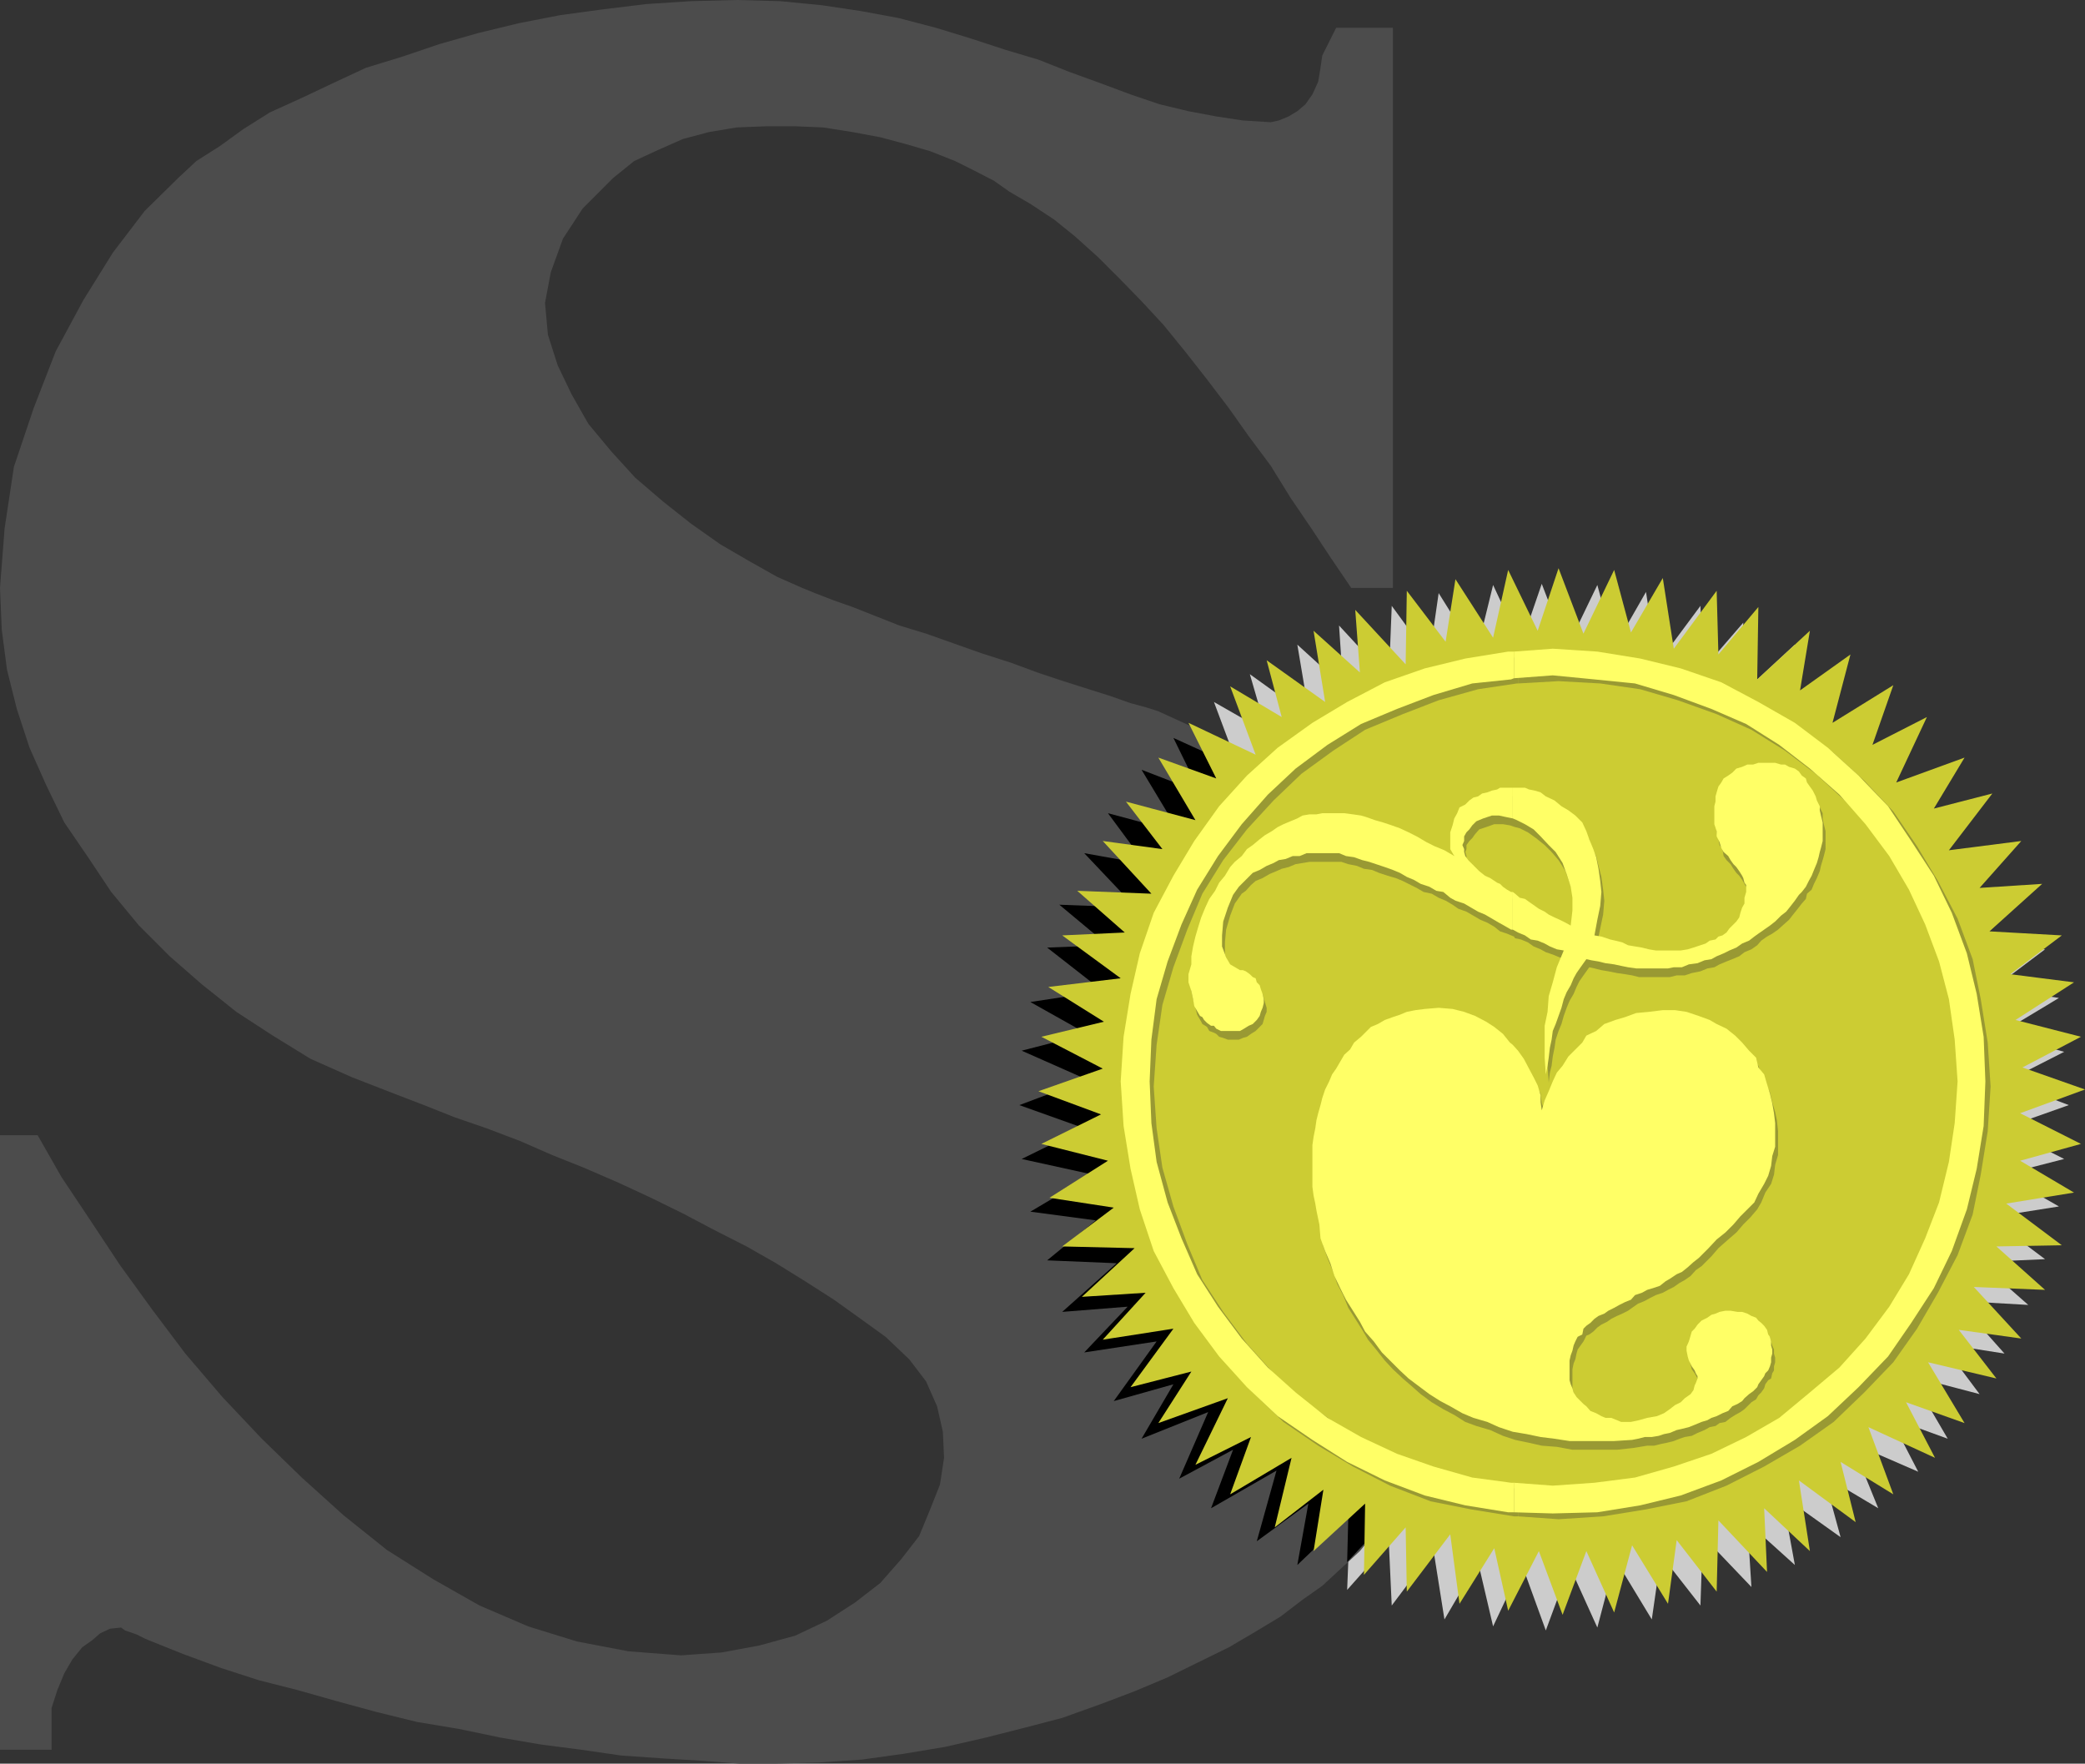 <svg xmlns="http://www.w3.org/2000/svg" width="360" height="304.5"><rect width="100%" height="100%" fill="#333333" stroke="none"/><path fill="#ccc" d="m270.5 112 5.3-11 2.903 10.8 5.5-9.6 1.899 12.5 7.5-10.098.398 11 7-8.102-.5 12.5 9.402-8.7L308 121.903l8.602-6.3-3.102 11.8 10.5-6.5-3.598 10.297 9.399-5-5 11.5 11.5-4.5-5.301 9.102 10.3-2.899-7.398 10.098 12.2-1.7-7.2 7.9 10.801-.7-8.902 8.2 12.3.702-8.898 6.7L355.5 172.3l-10.297 6.199 11.2 3.102-10 5.097 10.8 4.102-11.3 4 10.5 5.3-10.5 2.7 9.597 5.5-12 1.898 9.602 7.203-11.301.5 8.402 7.399-12.203-.7 8.102 9.098L335.3 232l6.5 8.7-11.8-3.099 6.3 10.8-9.898-3.601 4.801 9.3-11.5-5 4.598 11.301-9.399-5.601 2.899 10.601-10.098-7.203 2.2 12-8.2-7.398.7 11.199-8.403-8.8-.398 12-6.801-8.7-1.598 11.102-6.3-10.403L275.8 281l-4.8-10.598-4.098 11.098-4.101-11.3-5 10.6-2.598-11.1-5.8 9.902-1.903-12-7.2 9.597-.5-10.797-7.198 8.098.5-12.5-9.102 8.2 1.902-10.298-8.699 6.5 3.2-12.3-10.801 6.3 3.601-9.601-9.402 4.5L209.1 244l-11.8 4.402 5.5-9.203-10.5 2.903 7.402-10.301L187.5 234l7.402-8.2-11 .7 9.098-8.398-12.2-.5 8.802-6.403-11.2-1.699 10.301-6.5-11.8-2.898 10.3-5-10.8-4.102 11.3-4.098-10.8-5.3L188 178.8l-9.898-5.8 12.5-1.7-9.801-7.398 10.5-.5-8.098-7.203 12.899.703-8.602-9.101 10.3 1.398-6.198-8.398 12.199 3.398-6.5-11 9.902 3.801-4.8-9.598 11.5 5.297-4.301-11.5 9.101 5.203-2.902-10 10.3 7.399L224 111.3l7.902 7.199-.699-10.5 8.598 9.3.5-12.698 6.5 8.898 1.601-11.098 6.5 10.399 2.899-11.8 4.8 10.3 3.602-10.5L270.5 112"/><path fill="#4c4c4c" d="m261.402 198-.699 11.5-1.902 11.5-3.399 10.8-4.101 10.302-5 9.597-5.5 8.703-6 7.399-6.5 6-3.399 2.398-3.8 2.903-4.301 2.597-4.598 2.703-5.3 2.598-5.301 2.602-5.7 2.398-5.8 2.2-6.7 2.402-6.5 1.699-6.699 1.699-7 1.602L156 302.8l-7.2 1-7.398.5-7.402.199h-6.297l-6.5-.5-6.703-.398-7.2-.5-6.898-1-7-.903-7-1.199-7.199-1.5L72 297.3l-6.898-1.698-7-1.903-6.7-1.898-6.699-1.7-6.5-2.101-6.5-2.398-6-2.403-.703-.297-1.398-.703-2-.699-.7-.5-1.902.2-1.7.8-1.398 1.2-1.699 1.202L12.5 286.5l-1.398 2.402-1.2 2.899-1 3.101v7.2H0V196h6.5l4.102 7.2 5 7.5 5.101 7.702 5.5 7.598L32 233.7l6.402 7.5 6.801 7.202 6.899 6.7 7.199 6.5 7.5 6 7.902 5 8.098 4.597 8.402 3.602 8.399 2.601 8.898 1.7 9.102.699 7-.5 6.5-1.2 6.199-1.699 5.5-2.601 4.8-3.102 4.399-3.398 3.602-4.102 3.101-4 1.899-4.597 1.699-4.301.699-4.602-.2-4.5-1-4.398-1.898-4.301-2.902-3.8-4.098-3.9-4.3-3.1-4.602-3.298-5-3.203-5-3.097-5.098-2.903-5.5-2.797-5.5-2.902-5.5-2.7-5.601-2.6-6-2.598-5.5-2.2L89.8 197l-5.8-2.2-5.5-1.898-5.297-2.101-5.203-2L60.8 186l-7.198-3.2-6.5-4-6.301-4.1-6-4.798-5.5-4.8L24 159.8l-4.797-5.8-4-6-4.101-6L8 135.602l-2.898-6.5-2.2-6.7-1.699-6.8-.902-6.903L0 101.5l.8-10.3 1.602-10.598L5.801 70.5l3.8-9.8 4.801-8.9 5.098-8.198 5.5-7.2 5.8-5.703 3.102-2.898L38 25.199l4-2.898 4.602-2.899 5.3-2.402 5.5-2.598 5.801-2.703 6.2-1.898 6.5-2.2L82.601 5.7l7-1.699L96.8 2.602l7.402-1 7.399-.903L119.3.2l7.903-.2 7.5.2 7.2.702 6.699 1 6.5 1.2 6.5 1.699 6.199 1.898 5.8 1.903 5.7 1.699 5.3 2.101 5.5 2 5.102 1.899 5 1.699 5 1.2 4.797.902 4.602.699 4.8.3 1.399-.3 1.699-.7 1.5-.902L225.402 18l1.2-1.7 1-2.198.398-2.403.3-2.097 2.403-4.801h9.797V101.5h-7.2l-3.597-5.3-3.3-5-3.602-5.298-3.399-5.5-3.8-5.101-3.399-4.801-3.8-5-3.602-4.598-3.899-4.8-3.8-4.102-3.899-4-3.601-3.598-4-3.601L182 37.902l-4.098-2.703-3.601-2.097-2.7-1.903-3.3-1.699-3.399-1.7-4.3-1.698-4.102-1.2L152 23.7l-4.797-.898-5.101-.801-4.801-.2h-5l-5.098.2-4.8.8-4.5 1.2-4.301 1.902-4.102 1.899-3.598 2.898-5.3 5.301-3.399 5.2-2.101 5.8-1 5.3.5 5.5 1.699 5.302 2.402 5 2.899 5.097 4 4.801 4.101 4.5 4.797 4.102 4.8 3.8L124.403 94l5 2.902 4.801 2.7 4.297 1.898 2.203.902 3.098 1.2 3.402 1.199 3.797 1.5 4.3 1.699 4.602 1.402 4.801 1.7 4.797 1.699 5 1.601 4.602 1.7 4.5 1.5L188 119l3.8 1.2 3.403 1.202 2.598.7 2.199.699 7.402 3.398 6.7 3.801 6.5 3.902 6.199 4.297 5.3 4.102 5.102 4.3 4.797 4.801 3.8 4.598 3.802 5 2.898 5 2.902 5.3 2.2 5.5 1.898 5.602.902 5.7.801 6 .2 6.3V198"/><path d="m232.602 269.7.199-7.9-8.801 8.4 1.902-10.598-8.902 6.5 3.402-12.2-11.3 6.5 3.8-10.101-9.3 5 5-11.5-11.5 4.601 5.5-9.402-10.301 2.902 7.402-10.3-12.5 1.898 7.5-7.898-11.3.898 9.398-8.398-12-.5 8.402-6.903-11.3-1.5 10.8-6.398-12.3-2.7 10.8-5.3-11.203-4 11.703-4.399-11.3-5 11.3-2.902-9.8-5.5 12.5-1.898-9.602-7.5 10.5-.403-8.399-7 13.2.5-8.899-9.398 10.598 1.898-6.5-8.797 12.3 3.297-6.5-10.797 10.102 3.899-4.601-9.399 11 5-1.2-3.101 6 3.398 5.598 3.602 5 3.601 4.8 3.797 4.302 4.102 4.101 4.101 3.598 4.098 3.402 4.5 2.598 4.3 2.601 4.802 2.2 4.8 1.898 4.797 1 5.301 1.203 5.102.5 5.199.2 5.601V198l-.5 10.5-1.403 10.3-2.2 10.102L254 238l-3.898 8.7-5 8.402-5.801 7.398-6.7 7.2"/><path fill="#cc3" d="m273.402 109.402 5.301-11 2.899 10.797 5.5-9.398L289 112l7.402-10 .301 11 6.899-8.2-.2 12.5 9.098-8.398-1.7 10.297 8.7-6.199-3.098 11.8 10.5-6.5-3.601 10.302 9.402-4.801-5.3 11.3 11.8-4.3-5.3 8.8L344 137l-7.5 9.8 12.5-1.6-7.2 8.1 10.802-.698-9.102 8.199 12.5.699-8.898 6.7 11 1.402-10.102 6.5L359.3 179l-10.097 5.3L360 188.103l-11.2 4.097 10.5 5.301-10.5 2.902 9.302 5.5-11.7 1.899L356 215l-11.297.2 8.399 7.5-12.301-.5 8.199 8.902-10.797-1.5 6.5 8.398-11.8-2.8 6.3 10.5-10.101-3.598 5 9.597-11.5-5.297 4.3 11.598-9.101-5.598 2.601 10.399-9.8-7.2 1.898 12.2-7.898-7.399.5 11-8.399-8.902-.3 12.3-6.903-8.898-1.5 11-6.2-10.101-3.097 11.601-4.8-10.601-4.102 11-4.098-11-5.3 10.3-2.403-10.8-6 9.601-1.598-12-7.5 9.899-.199-11.102-7.203 8.203.203-12.3-8.902 8.199 1.699-10.602-8.398 6.5 2.898-12L212.402 258l3.598-9.898-9.598 4.8 5.598-11.5-12 4.297 5.703-8.898-10.5 2.699 7.399-10.098-12.2 1.899 7.399-8.102-11 .703 9.101-8.402-12.5-.3 8.899-6.7-11.098-1.7 10.098-6.398-11.5-2.902 10.3-5.098-10.8-4 11.101-3.902-10.601-5.5 10.8-2.598-9.601-6 12.5-1.5-10.098-7.402 10.801-.5-8.203-7.2 12.8.5-8.398-9.1 10.301 1.402-6.3-8.2 12 3.2L200 130.8l10 3.601-4.797-9.601 11.598 5.5-4.399-11.801 8.899 5.3-2.598-9.8 10.098 7.2-2-12.298 8 7.2L234 105.3l8.703 9.398.2-12.699 6.699 8.8L251.3 100l6.5 10.102 2.601-11.7 5.098 10.5 3.602-10.8 4.3 11.3"/><path fill="#993" d="m261.602 248.602 2.398.5 2.203.5 2.598.199 2.699.5h7.703L282 250l1.203-.2 1.2-.198h1.199l1.199-.301 1-.2 1.199-.3 1-.399.902-.3 1.2-.2 1-.5 1.199-.5.902-.5 1-.203.7-.5 1-.199.898-.7.8-.5.899-.5.703-.5 1.2-1.198.8-.5.399-.7.5-.5.5-.703.199-.699.5-.7.5-.3.199-.898.3-.5v-.7l.2-.703v-.797l-.2-.703V233l-.3-.7-.2-.698-.198-.801-.5-.399-.5-.5-.7-.5-.3-.5-.7-.203-.699-.5-1-.199h-.703l-1.2-.3h-.898l-1 .3-1 .2-.402.202-.797.5-.902.5-.7.5-1 1.399-.199.699-.3 1-.5 1v.7l.3.902.2.8.5.7.5.898.199.3.3.5v.7l-.3.7-.2.5-.3.702-.399.7-1 .699-.699.8-1 .399-.703.8-1.2.7-1.198.2-1.7.3-1.402.402-1.7.297h-1.398l-.8-.297-.899-.203-1-.199-.703-.3-1-.2-.898-.7-.7-.5-1.699-1.698-.5-.7-.203-.703-.297-.797-.203-.703v-3.297l.203-1 .297-.703.203-1 .2-.699 1-1.398.5-1 .5-.2.699-.5.699-.703.699-.5 1-.5.703-.5 1-.5.899-.398 1-.5.699-.5 1-.7 1.199-.5.902-.5 1-.5 1.2-.402.898-.5 1-.5 1-.699.902-.5 1-.7.899-1 1-.698 1.699-1.7 1.203-1.402 1.7-1.5 1.398-1.2 1.199-1.398 1.203-1.203 1.2-1.398.699-1.2.699-1.699 1-1.5.5-1.601.199-1.7.5-1.699v-4.101l-.2-1.899-.3-1.402-.5-1.7-.398-1.698-.801-1.7-.7-1.402-.5-1.5-1.199-1.2-1.199-1.398L300 180.2l-1.398-1.2-1.7-1-1.402-.7-1.7-.5-2.198-.698-1.899-.2h-2.101l-2.399.2-2.203.3-1.898.7-1.7.199-1.902.699-1.5 1.2-1.598 1-1 1.202-1 1.2-1.199 1.199-.902 1.398-1 1.5-.7 1.403-1.398 3.398-.5 1.402V191.7l-.5-1.199-.203-1.7-.797-1.398-.703-1.703-.898-1.398-1-1.5-1-1.2v67m0-67-.399-.2L260 180l-1.5-1.2-1.398-1.198-1.899-.801-2-.7-1.902-.5-2.399-.199-2.402.2-1.7.3-1.198.2-1.399.5-1.203.5-1.398.199-1.2.699-1.199.8-1 .9-.703.702-1.2 1-.698 1.2-1 1-.7 1.199-.699.898-.8 1.203-.403 1.2-.797 1.5-.402 1.398-.5 1.2-.301 1.202-.2 1.399-.198 1.5-.301 1.398-.2 1.5v7.203l.2 1.399.3 1.199.2 1.402.199 2.399.5 2.398.703 2 1 2.403.7 2.097 1 1.903.898 2.199 1.199 1.898 1.203 1.903 1 1.699 1.399 1.699 1.5 1.902 1.398 1.5 1.703 1.598 1.399 1.2 1.699 1.5 1.902 1.402 2 1.199 1.899 1L253 245.5l1.902.7 2.399.702 2.199 1 2.102.7v-67"/><path fill="#993" d="m261.602 162 1 .2 1.199.5 1 .702 1.199.5.902.5 1.2.399 1.199.5 1.199.3-1.2 2.801-.698 2.7-.7 2.398-.3 2.602-.399 2.398v5.5l.2 2.902.199-1.703.3-1.199.2-1.598.3-1.5.2-1.402.5-1.5.5-1.2.398-1.398.5-1.402.5-1.2.703-1.198.5-1.2.5-1 .7-1 .5-.703.5-.699.898.2 1.199.3 1.203.2 1.5.3 1.399.2 1.199.202 1.199.297h5.3l1.2-.297h1.402l1.2-.402 1.5-.3 1.199-.5L296 167l.902-.5 1.2-.5 1-.398 1.199-.5.902-.7 1.2-.5 1-.703.699-.797 1-.703.898-.5 1-.699 1-.898.902-.801.7-.899.8-1 .7-.902.699-.8.199-.9.8-.698.403-1 .5-1 .5-1.2.2-.902.3-1 .2-.7.3-1.198V143.5l-.3-1.2-.2-1v-.898l-.5-1-.203-.5-.5-.902-.5-.8-1-1.4-.7-.5-.198-.698-.7-.5-1-.2-.699-.5-.703-.203-1-.297h-3.098l-.699.297-1 .203-1 .5-.902.2-.7.699-.8.5-.7.5-.5.699-.398.7-.3 1-.5.702v4.797l.3 1.203.2 1 .5.7.199 1.199.5.699.699.7.5.8.5.7.5.5.5.702.402.7.297.5.203.699.297.199v1.5l-.297.902v1l-.5.7-.203 1-.2.699-.5.699-.5.5-.698.5-.5.7-1.399 1-.8.402-.903.3-.5.5-1 .2-1.2.5-.898.199-1.199.3h-4.3l-1.2-.3-1.203-.2-1.2-.3-1-.2-1.198-.5-1.2-.199-1-.5L277 163.2l-1.2-.5 1-4.797.2-2.402-.2-1.898-.3-2.2-.5-1.902-.398-1.7-.801-1.398-.399-1.5-1-1.402-1-1.2-1.199-1-1.203-.898-1.2-1-1.398-.5-1.199-.703-.703-.199-1-.3-.7-.2h-2.198v5.3l.8.2 1.399.7 1.402 1 1.5 1.202 1.2 1.2 1.199 1.398 1.199 1.902.699 2 .703 1.899.297 2.101v2.2l-.297 2.597-.902-.398-2-1-.899-.5-1-.5-.902-.399-.5-.5-1-.703-.7-.5-1-.5-.698-.5-.5-.199v6.5m0-6.501-.2-.3-.699-.2-.703-.7-.5-.3-.7-.2-1-.698-1-.5-.898-.7-.699-.703-.5-.5L254 150l-.5-.8-.297-.7v-.7l-.203-.698.203-.5v-.7l.5-.703.5-.5.5-.699.7-.8 1.199-.4 1.398-.5h1.5l1.203.2.899.3v-5.3H259.5l-.7.2-.8.3-.7.2-.898.202-.8.5-.7.297-.699.203-.703.7-1 .699-.5 1-.7 1V144l-.198 1.2-.301 1.402.3 1.199.2 1.398-1.399-.898-1.699-1-1.402-.7-1.7-.699-1.5-.703-1.398-.797-1.402-.402-1.5-.5-1.399-.5-1.5-.5-.902-.2-1.5-.3-1.398-.2H228.8l-1 .2h-1.2l-1.199.3-1 .5-1.199.4-1.203.5-1.2.5-.698.702-1.2.7-.902.8-1.2.7-1 .898-2.198 2.2-.399 1-1.203 1.402-1 1.199-.7 1.199-1 1.7-.698 1.402-.7 1.699-1 3.398-.5 1.602-.199 1.699L206 168l-.297 1.602v1.5L206 172.5l.402 1.5.301 1.2.7 1.202.199.399.5.3.3.2.399.699.8.3.399.2.5.5.703.2.797.3h1.902l.7-.3.699-.2.699-.5.8-.5 1.2-1.2.203-.698.2-.7.3-.703V174l-.3-1-.2-.7-.203-.698-.5-.5-.297-.7-.402-.5-.5-.3-.7-.7h-1l-1.398-.902-1-1.2-.703-2v-2.1l.203-2.2.7-2.398.8-2.102 1.2-1.7.699-.5.898-1 .8-.698 1.2-.5 1.203-.7 1.2-.5.898-.402 1.199-.3 1.203-.5 2.399-.4h5.5l1.199.4 1.5.3 1.199.5 1.402.2 1.2.5 1.5.5 1.398.402 1.203.5 2.399 1.199 1.199.699 1.402.3 1.2.7 1.199.5 1.199.7 1 .702 1.402.5 2.399 1.399 1.199.5L258 160l1 .8 1.203.4 1.2.5.199.3v-6.5"/><path fill="#993" d="m262.102 261.8 7 .5 7.699-.5 7.402-1.198 7-1.403 6.899-2.699 6.5-3.3 6.199-3.598 5.8-4.102 5.301-5.098 5-5.203 4.098-5.797 3.602-6.203 3.398-6.5 2.602-7 1.398-6.898 1.203-7.5.5-7.7-.5-7.601-1.203-7.5-1.398-6.898-2.602-7-3.398-6.5-3.602-6-4.098-6-5-5.301-5.3-4.801-5.801-4.3-6.2-3.598-6.5-3.301-6.898-2.399-7-1.703-7.402-1.199-7.7-.5-7 .5v4.5l7-.398 7.2.398 6.902 1 6.5 1.902 6.7 2.399 6 2.699 5.8 3.602 5.297 4 5 4.597 4.602 5 3.8 5.301 3.598 5.8 2.902 6.2 2.399 6.5 1.699 6.5.902 6.902.5 7.2-.5 7.199-.902 6.8-1.7 6.7-2.398 6.5L330.5 221l-3.598 5.5-3.8 5.5-4.602 5.102-5 4.3-5.297 4.098-5.8 3.602-6 2.898-6.7 2.102-6.5 1.898-6.902 1-7.2.5-7-.5v4.8"/><path fill="#993" d="M262.102 257h-.2l-6.699-1-6.8-1.898-6.2-2.102-6.5-2.898-5.5-3.602-5.5-4.098-4.8-4.3L215.3 232l-4.098-5.5-3.601-5.5-2.602-6.2-2.398-6.5-1.899-6.698-1-6.801-.5-7.2.5-7.199 1-6.902 1.899-6.5 2.398-6.5 2.602-6.2 3.601-5.8 4.098-5.3 4.601-5 4.801-4.598 5.5-4 5.5-3.602 6.5-2.7 6.2-2.398 6.8-1.902 6.7-1h.199v-4.5h-.7L254 114.7l-7 1.702-7 2.399-6.398 3.3-6 3.598-6 4.301-5.301 4.8-4.801 5.302-4.297 6-3.601 6-3.399 6.5-2.402 7-1.7 6.898-1.199 7.5-.5 7.602.5 7.699 1.2 7.5 1.699 6.898 2.402 7 3.399 6.5 3.601 6.203 4.297 5.797 4.8 5.203 5.302 5.098 6 4.102 6 3.597L240 256.5l7 2.7 7 1.402 7.402 1.199h.7V257"/><path fill="#ff6" d="m261.402 261.102 6.7.199 7.699-.2 7.402-1.199 7-1.703 7-2.597 6.399-3.2 6.3-3.8 5.7-4.102 5.3-5 5.098-5.3 4-5.798 3.902-6L337 216l2.602-7.2 1.699-7 1.199-7.398.3-7.703-.3-7.699-1.2-7.398-1.698-7-2.602-7-3.098-6.403-3.902-6-4-6-5.098-5.297-5.3-4.8-5.7-4.301-6.3-3.602-6.399-3.398-7-2.399-7-1.703-7.402-1.199-7.7-.5-6.699.5v4.602l6.7-.5 7.199.699 7 .699 6.699 2 6.5 2.402 6 2.598 5.703 3.602 5.297 4.097 5.102 4.5 4.5 5.102 4.101 5.5 3.399 5.8 2.8 6 2.399 6.399 1.699 6.5 1 7 .5 7.2-.5 7.202-1 6.7-1.7 7-2.398 6.199-2.8 6.199-3.399 5.602-4.101 5.5-4.5 5-5.102 4.3-5.297 4.399-5.703 3.3-6 2.899-6.5 2.2-6.7 1.902-7 .898-7.198.5-6.7-.5v5.102"/><path fill="#ff6" d="M261.402 256h-.5l-6.699-.898-6.703-1.903-6.297-2.199-6.203-2.898-5.797-3.301-5.5-4.399-4.8-4.3-4.5-5-4.102-5.5-3.598-5.602-2.703-6.2-2.398-6.198-1.899-7-.902-6.7-.301-7.203.3-7.199.903-7 1.899-6.5 2.398-6.398 2.703-6 3.598-5.801 4.101-5.5 4.5-5.102 4.801-4.5 5.5-4.097L235 125l6.203-2.598L247.5 120l6.703-2 6.7-.7.5-.198V112.5h-1L253 113.7l-7 1.702-6.898 2.399-6.5 3.398-6 3.602-6 4.3-5.301 4.801-4.801 5.297-4.297 6-3.601 6-3.399 6.403-2.402 7-1.598 7L194 179l-.5 7.7.5 7.702 1.203 7.399 1.598 7 2.402 7.199 3.399 6.402 3.601 6 4.297 5.797 4.8 5.301 5.302 5 6 4.102 6 3.8 6.5 3.2 6.898 2.597 7 1.703 7.402 1.2h1V256"/><path fill="#ff6" d="m261.203 247.2 2.399.402 2.398.5 2.402.3 2.598.399h7.703l3.098-.2 1-.199 1.199-.3h1.203l1.2-.2.898-.3 1-.2 1.199-.5.902-.203 1.2-.297 1-.402 1.199-.5 1-.3.699-.4.902-.3 1-.5 1-.398.7-.801.898-.399.8-.5.403-.5.797-.703.703-.5.7-.699.199-.5 1-1.398.199-.5.5-.5.3-.7.2-.703v-.797l.199-.703V233l-.2-.7v-.698l-.198-.801-.301-.399-.2-.8-.5-.7-.5-.5-.5-.402-.398-.5-.8-.3-.7-.4-.902-.3H300l-1.2-.2h-.898l-1 .2-.699.3-.703.2-.7.5-1 .5-.698.7-.5.702-.5.5-.2.7-.3 1-.399.898v.7l.2 1 .199.702.5 1 .5.7.199.5.3.5V238l-.3.8-.2.4-.199.8-.5.7-1 .702-.699.7-1 .5-.902.699-1 .699-1.2.5-1.699.3-1.402.4-1.398.3h-1.7l-.699-.3-1-.4h-1l-.703-.3-.898-.5-1-.398-.7-.801-.5-.399-.5-.5-.699-.703-.5-.797-.203-.703-.297-.699-.203-.7v-3.398l.203-.902.297-.8.203-.9.297-.698.402-.801.801-.399.2-1 .5-.5.699-.5.699-.703.699-.5 1-.398.703-.5 1-.5.899-.5 1-.5 1-.399.699-.8 1.199-.403.902-.5 1-.297 1.2-.402 1-.8.699-.4 1.199-.8.902-.398 1-.801 1-.899.899-.703L295 215.5l1.402-1.5 1.5-1.2 1.399-1.398L300.5 210l1.203-1.2 1.2-1.198.699-1.5 1-1.7.699-1.402.5-1.7.199-1.698.5-1.602v-4.098l-.2-1.703-.3-1.699-.398-1.7-.5-1.6-.5-1.7-1-1.2-.399-1.698-1.203-1.2-1.2-1.402-1.198-1.2-1.5-1.198-1.7-.801-1.199-.7-1.902-.699-2.098-.703-2-.297h-2.101l-2.399.297-2.203.203-1.898.7-1.7.5-1.902.699-1.398 1.199-1.7.8-.699 1.2-1.203 1.2-1.2 1.202-1 1.598-1 1.2-.698 1.5-.7 1.702-.699 1.598-.5 1.7-.203-1.4v-1.198l-.5-1.7-.7-1.402-.8-1.5-.898-1.7-1-1.398-.899-1V247.2m0-66.798-.5-.402-1.203-1.5-1.5-1.2-1.398-.898-1.899-1-1.902-.703-2-.5-2.399-.199-2.402.2-1.598.202-1.5.297-1.199.5-1.203.403-1.398.5-1.2.699-1.199.5-1 1L235 179l-1.2 1-.698 1.2-1 .902-1.399 2.398-.703 1-.5 1.2-.7 1.402-.5 1.5-.3 1.199-.398 1.398-.301 1.203-.2 1.399-.3 1.5-.2 1.398v7.203l.2 1.5.3 1.399.2 1.199.5 2.402.199 2.399.8 2.199.903 2.102.7 2.199 1 2.101 1 2 2.398 3.797.902 1.703 1.5 1.7 1.399 1.898 1.398 1.402 1.703 1.7 1.5 1.398 1.598 1.2 2 1.5 1.902 1.202 1.7.899L252.5 244l1.902.8 2.399.7 2 .902 2.402.797v-66.797"/><path fill="#ff6" d="m261.203 160.5.899.5 1.199.5 1 .7 1.199.202 1.203.5.899.5 1.199.5 1.199.2-1.2 2.898-.698 2.602-.7 2.398-.199 2.7-.5 2.402v5.5l.2 2.898.3-1.5.2-1.398.199-1.7.3-1.402.2-1.5.5-1.2.5-1.398.5-1.402.398-1.5.5-1.2.703-1.198.5-1.2.5-.902.7-1 1-1.398.898.199L276 166l1.203.3 1.5.2 1.399.3 1 .2 1.398.2h5.5l1-.2h1.402l1.2-.5 1.5-.2 1.199-.5 1.199-.198.902-.5 1.2-.5 1-.5 1.199-.5 1-.7 1.199-.5.902-.703.7-.5 2-1.398.898-.7 1-1 .902-.699.801-1 .7-.902.699-1 .5-.5.699-.898.5-1 .5-.903.402-1 .5-1.199.297-1 .203-.898.2-.7.3-1.203V142l-.3-1.2-.2-.898v-.703l-.5-1-.203-.699-.5-1-1-1.398-.2-.7-.698-.5-.5-.703-.7-.5-1-.297-.699-.402h-.703l-1-.3h-2.898l-.899.3h-1l-.902.402-1 .297-.7.703-.699.5-.8.5-.399.7-.5.699-.3 1-.2.699v.902l-.203.797v3.102l.402 1.199v.902l.5 1 .301 1 .399.7.8.699.399.699.5.7.5.5.5.702.5.797.199.403.203.8.297.399V154l-.297 1v1l-.402.7-.301.902-.2.8-.5.7-1.198 1.199-.5.699-.7.5-.699.2-.5.5-1 .202-.703.5-.898.297-1.2.403-1 .3-1.199.2h-4.3l-1.2-.2-1.203-.3-1.2-.2-1.198-.203-1-.5-1.2-.297-.902-.203-1.5-.5-1.2-.199.5-2.7.5-2.398.2-2.402-.2-1.898L276 150l-.398-2-.5-1.398-.7-1.7-.5-1.402-.699-1.5-1.203-1.2-1.2-.898-1.198-.703-1.2-1-1.5-.699-.902-.7-1-.3-1-.2-.7-.3h-2.097v5.3l.7.302 1.398.699 1.5.898 1.199 1.203 1.402 1.5 1.2 1.2L269.8 149l.699 1.902.703 2.2.297 1.898v2.2l-.297 2.6-.902-.5-1-.5-.899-.398-1-.5-.699-.5-1-.5-.703-.5-1-.703-.7-.5-.898-.199-.8-.7-.399-.3v6.5"/><path fill="#ff6" d="M261.203 154h-.3l-.7-.398-.703-.5-.5-.5-.5-.2-1.2-.8-.898-.403-1-.797-.699-.703-.5-.5-.703-.699-.5-.7-.2-.698v-.5l-.3-.7.3-.703v-.797l.403-.703.5-.5.5-.699.7-.7 1.199-.5 1.5-.5h1.199l1.402.302 1 .199V136H259l-.5.3-.898.2-.801.3-.899.2-.699.5-.8.2-.7.5-.703.702-1 .5-.398 1-.5.899-.301 1.199-.399 1.2v2.902l.7 1.199-1.7-1-1.699-.7-1.402-.699-1.7-1-1.398-.703-1.5-.699-1.402-.5-1.5-.5-1.399-.398-1.402-.5-1-.301-1.398-.2-1.5-.199H228.3l-1 .2h-1.2l-1.199.199-.902.5-2.398 1-1 .5-1 .699-1.2.7-.902.702-1.2 1-1 .7-.898 1.199-1.199 1-.8.898-.903 1.5-1 1.203-.7 1.399-1 1.398-.698 1.5-.7 1.703-.5 1.598-.5 1.7-.402 1.702-.297 1.7v1.398l-.5 1.7v1.402l.5 1.5.297 1.398.203 1.2.7 1.202.3.5.399.2.3.5.5.5.7.5h.5l.398.5.8.398h3.302l.699-.398.8-.5.7-.301.699-.7.5-.699.203-.703L218 174l.203-.8v-.7l-.203-.898-.297-.801-.203-.7-.5-.5-.2-.699-.5-.203-.5-.5-.698-.5-.5-.199h-.5l-1.7-1-.699-1.2-.703-1.898V161.5l.203-2.398.797-2.403.902-2.199 1-1.398 1.7-1.7.699-.703 1.199-.5 1.203-.699 1.2-.5.898-.5 1.199-.2 1.203-.5h1.2l1.199-.5h5.601l1.2.5 1.398.2 1.402.5 1.2.3 1.199.4 1.5.5 1.398.5 1.203.5 1.2.702 1.199.5 1.199.7 1.5.5 1.199.699 1.203.199 1.2 1 .898.5 1.5.5 1.199.7 1.203.702 1.2.5 2.398 1.399.902.5 1.2.699h.3V154"/></svg>
